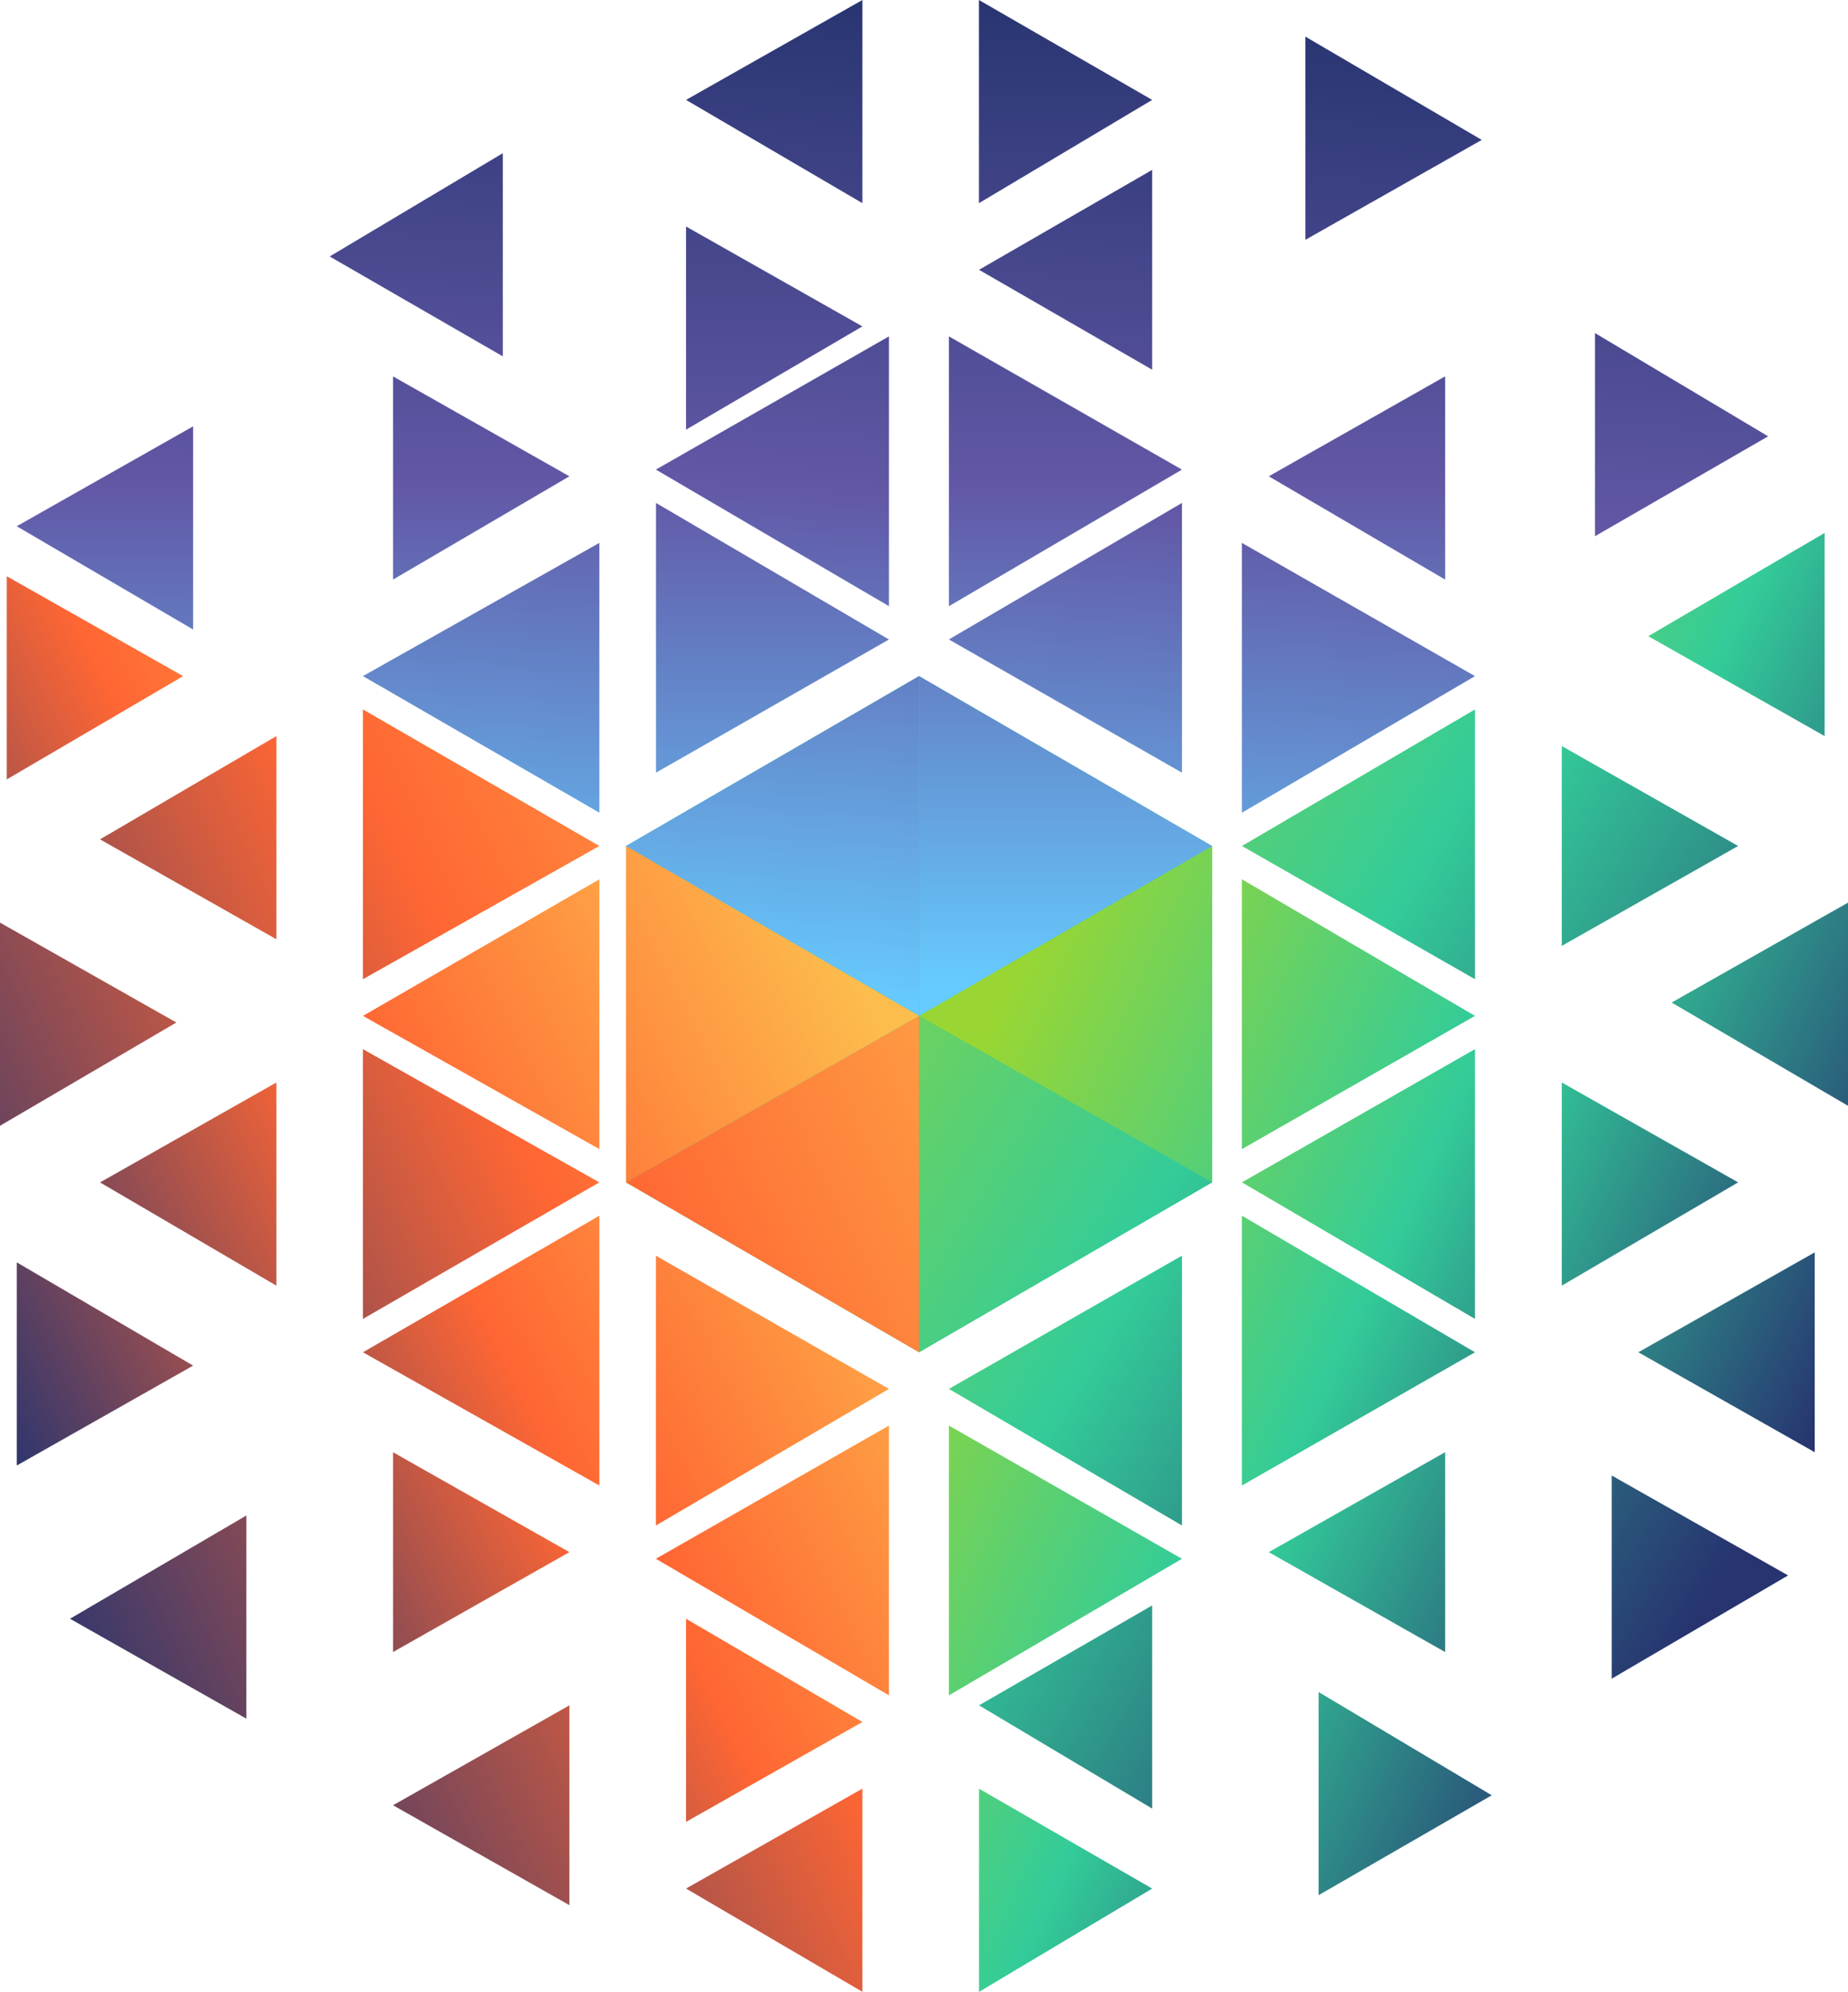 <svg id="logo_icon" data-name="logo icon" xmlns="http://www.w3.org/2000/svg" xmlns:xlink="http://www.w3.org/1999/xlink" width="64.965" height="70" viewBox="0 0 64.965 70">
  <defs>
    <linearGradient id="linear-gradient" x1="-1.327" y1="-0.721" x2="2.45" y2="1.295" gradientUnits="objectBoundingBox">
      <stop offset="0" stop-color="#99d633"/>
      <stop offset="0.5" stop-color="#3c9"/>
      <stop offset="1" stop-color="#273470"/>
    </linearGradient>
    <linearGradient id="linear-gradient-2" x1="-2.603" y1="-1.433" x2="1.174" y2="0.616" xlink:href="#linear-gradient"/>
    <linearGradient id="linear-gradient-3" x1="-2.271" y1="-0.733" x2="1.506" y2="1.283" xlink:href="#linear-gradient"/>
    <linearGradient id="linear-gradient-4" x1="-2.081" y1="-1.131" x2="1.701" y2="0.886" xlink:href="#linear-gradient"/>
    <linearGradient id="linear-gradient-5" x1="-1.706" y1="-0.945" x2="2.081" y2="1.107" xlink:href="#linear-gradient"/>
    <linearGradient id="linear-gradient-6" x1="-0.627" y1="-0.352" x2="2.227" y2="1.165" xlink:href="#linear-gradient"/>
    <linearGradient id="linear-gradient-7" x1="-1.105" y1="-0.099" x2="1.756" y2="1.42" xlink:href="#linear-gradient"/>
    <linearGradient id="linear-gradient-8" x1="-0.64" y1="0.148" x2="2.222" y2="1.668" xlink:href="#linear-gradient"/>
    <linearGradient id="linear-gradient-9" x1="-2.609" y1="-0.873" x2="1.246" y2="1.145" xlink:href="#linear-gradient"/>
    <linearGradient id="linear-gradient-10" x1="0.415" y1="0.207" x2="2.691" y2="1.425" xlink:href="#linear-gradient"/>
    <linearGradient id="linear-gradient-11" x1="-0.629" y1="0.147" x2="2.225" y2="1.664" xlink:href="#linear-gradient"/>
    <linearGradient id="linear-gradient-12" x1="-1.598" y1="-0.351" x2="2.263" y2="1.668" xlink:href="#linear-gradient"/>
    <linearGradient id="linear-gradient-13" x1="-4.317" y1="-2.653" x2="0.461" y2="0.719" xlink:href="#linear-gradient"/>
    <linearGradient id="linear-gradient-14" x1="-2.638" y1="-1.501" x2="2.142" y2="1.928" xlink:href="#linear-gradient"/>
    <linearGradient id="linear-gradient-15" x1="-0.982" y1="-0.789" x2="2.627" y2="1.749" xlink:href="#linear-gradient"/>
    <linearGradient id="linear-gradient-16" x1="-2.491" y1="-1.829" x2="2.373" y2="1.545" xlink:href="#linear-gradient"/>
    <linearGradient id="linear-gradient-17" x1="-1.183" y1="-0.938" x2="2.42" y2="1.599" xlink:href="#linear-gradient"/>
    <linearGradient id="linear-gradient-18" x1="-0.821" y1="-0.189" x2="2.051" y2="1.847" xlink:href="#linear-gradient"/>
    <linearGradient id="linear-gradient-19" x1="0.29" y1="3.546" x2="0.609" y2="-1.465" gradientUnits="objectBoundingBox">
      <stop offset="0" stop-color="#6cf"/>
      <stop offset="0.5" stop-color="#6258a6"/>
      <stop offset="1" stop-color="#273470"/>
    </linearGradient>
    <linearGradient id="linear-gradient-20" x1="0.211" y1="4.909" x2="0.522" y2="-0.101" xlink:href="#linear-gradient-19"/>
    <linearGradient id="linear-gradient-21" x1="0.402" y1="1.819" x2="0.638" y2="-1.955" xlink:href="#linear-gradient-19"/>
    <linearGradient id="linear-gradient-22" x1="0.282" y1="4.235" x2="0.601" y2="-0.858" xlink:href="#linear-gradient-19"/>
    <linearGradient id="linear-gradient-23" x1="0.428" y1="1.908" x2="0.664" y2="-1.865" xlink:href="#linear-gradient-19"/>
    <linearGradient id="linear-gradient-24" x1="0.487" y1="0.955" x2="0.675" y2="-2.04" xlink:href="#linear-gradient-19"/>
    <linearGradient id="linear-gradient-25" x1="0.393" y1="2.455" x2="0.63" y2="-1.318" xlink:href="#linear-gradient-19"/>
    <linearGradient id="linear-gradient-26" x1="0.24" y1="4.91" x2="0.553" y2="-0.101" xlink:href="#linear-gradient-19"/>
    <linearGradient id="linear-gradient-27" x1="0.446" y1="1.626" x2="0.679" y2="-2.148" xlink:href="#linear-gradient-19"/>
    <linearGradient id="linear-gradient-28" x1="0.292" y1="4.046" x2="0.608" y2="-0.963" xlink:href="#linear-gradient-19"/>
    <linearGradient id="linear-gradient-29" x1="0.5" y1="3.03" x2="0.5" y2="-1.926" xlink:href="#linear-gradient-19"/>
    <linearGradient id="linear-gradient-30" x1="0.5" y1="4.884" x2="0.5" y2="-0.072" xlink:href="#linear-gradient-19"/>
    <linearGradient id="linear-gradient-31" x1="0.5" y1="2.431" x2="0.5" y2="-1.301" xlink:href="#linear-gradient-19"/>
    <linearGradient id="linear-gradient-32" x1="0.5" y1="0.931" x2="0.5" y2="-2.033" xlink:href="#linear-gradient-19"/>
    <linearGradient id="linear-gradient-33" x1="0.5" y1="3.768" x2="0.5" y2="-1.189" xlink:href="#linear-gradient-19"/>
    <linearGradient id="linear-gradient-34" x1="0.5" y1="1.813" x2="0.5" y2="-1.92" xlink:href="#linear-gradient-19"/>
    <linearGradient id="linear-gradient-35" x1="0.5" y1="3.032" x2="0.5" y2="-1.925" xlink:href="#linear-gradient-19"/>
    <linearGradient id="linear-gradient-36" x1="0.5" y1="2.783" x2="0.5" y2="-2.171" xlink:href="#linear-gradient-19"/>
    <linearGradient id="linear-gradient-37" x1="4.021" y1="-1.165" x2="-1.621" y2="1.897" gradientUnits="objectBoundingBox">
      <stop offset="0" stop-color="#fdbd4d"/>
      <stop offset="0.5" stop-color="#f63"/>
      <stop offset="1" stop-color="#273470"/>
    </linearGradient>
    <linearGradient id="linear-gradient-38" x1="1.884" y1="-0.007" x2="-1.504" y2="1.841" xlink:href="#linear-gradient-37"/>
    <linearGradient id="linear-gradient-39" x1="4.853" y1="-1.657" x2="-0.773" y2="1.454" xlink:href="#linear-gradient-37"/>
    <linearGradient id="linear-gradient-40" x1="2.679" y1="-0.951" x2="-1.511" y2="1.352" xlink:href="#linear-gradient-37"/>
    <linearGradient id="linear-gradient-41" x1="2.217" y1="-0.689" x2="-1.98" y2="1.614" xlink:href="#linear-gradient-37"/>
    <linearGradient id="linear-gradient-42" x1="5.626" y1="-2.03" x2="-0.021" y2="1.037" xlink:href="#linear-gradient-37"/>
    <linearGradient id="linear-gradient-43" x1="4.073" y1="-1.189" x2="-1.559" y2="1.873" xlink:href="#linear-gradient-37"/>
    <linearGradient id="linear-gradient-44" x1="4.52" y1="-1.937" x2="-1.125" y2="1.128" xlink:href="#linear-gradient-37"/>
    <linearGradient id="linear-gradient-45" x1="1.764" y1="0.012" x2="-1.246" y2="1.762" xlink:href="#linear-gradient-37"/>
    <linearGradient id="linear-gradient-46" x1="0.655" y1="0.161" x2="-1.747" y2="1.567" xlink:href="#linear-gradient-37"/>
    <linearGradient id="linear-gradient-47" x1="2.185" y1="-0.729" x2="-1.799" y2="1.596" xlink:href="#linear-gradient-37"/>
    <linearGradient id="linear-gradient-48" x1="1.269" y1="-0.2" x2="-1.743" y2="1.551" xlink:href="#linear-gradient-37"/>
    <linearGradient id="linear-gradient-49" x1="2.835" y1="-1.133" x2="-1.159" y2="1.233" xlink:href="#linear-gradient-37"/>
    <linearGradient id="linear-gradient-50" x1="2.166" y1="-0.229" x2="-0.808" y2="1.524" xlink:href="#linear-gradient-37"/>
    <linearGradient id="linear-gradient-51" x1="1.685" y1="0.055" x2="-1.289" y2="1.807" xlink:href="#linear-gradient-37"/>
    <linearGradient id="linear-gradient-52" x1="3.341" y1="-0.911" x2="-0.652" y2="1.418" xlink:href="#linear-gradient-37"/>
    <linearGradient id="linear-gradient-53" x1="2.427" y1="-0.879" x2="-1.561" y2="1.449" xlink:href="#linear-gradient-37"/>
    <linearGradient id="linear-gradient-54" x1="3.711" y1="-1.621" x2="-0.272" y2="0.705" xlink:href="#linear-gradient-37"/>
  </defs>
  <path id="Path" d="M173.311,176.01l-10.3,5.97V193.8l10.3,5.97,10.3-5.97V181.98Z" transform="translate(-141.003 -152.248)" fill="#3c9"/>
  <path id="Path_104438" data-name="Path 104438" d="M435.4,138.73v7.14l-6.2-3.511Z" transform="translate(-371.256 -120.001)" fill="url(#linear-gradient)"/>
  <path id="Path_104439" data-name="Path 104439" d="M432.793,326.01v7.023l-6.2-3.512Z" transform="translate(-368.998 -281.997)" fill="url(#linear-gradient-2)"/>
  <path id="Path_104440" data-name="Path 104440" d="M412.853,285.3l-6.2,3.629v-7.14Z" transform="translate(-351.75 -243.747)" fill="url(#linear-gradient-3)"/>
  <path id="Path_104441" data-name="Path 104441" d="M441.463,234.97v7.14l-6.2-3.629Z" transform="translate(-376.498 -203.248)" fill="url(#linear-gradient-4)"/>
  <path id="Path_104442" data-name="Path 104442" d="M336.553,378.03v7.023l-6.2-3.511Z" transform="translate(-285.751 -326.994)" fill="url(#linear-gradient-5)"/>
  <path id="Path_104443" data-name="Path 104443" d="M331.6,282.6l-8.193-4.8,8.193-4.682Z" transform="translate(-279.748 -236.248)" fill="url(#linear-gradient-6)"/>
  <path id="Path_104444" data-name="Path 104444" d="M331.6,321.269l-8.193,4.682V316.47Z" transform="translate(-279.748 -273.745)" fill="url(#linear-gradient-7)"/>
  <path id="Path_104445" data-name="Path 104445" d="M331.6,233.7l-8.193,4.682V228.9Z" transform="translate(-279.748 -197.998)" fill="url(#linear-gradient-8)"/>
  <path id="Path_104446" data-name="Path 104446" d="M349.437,444.089,343.35,447.6v-7.14Z" transform="translate(-296.996 -380.996)" fill="url(#linear-gradient-9)"/>
  <path id="Path_104447" data-name="Path 104447" d="M249.611,232.052l-10.3-5.852,10.3-5.97Z" transform="translate(-207.002 -190.498)" fill="url(#linear-gradient-10)"/>
  <path id="Path_104448" data-name="Path 104448" d="M255.3,375.782l-8.193,4.8V371.1Z" transform="translate(-213.749 -321)" fill="url(#linear-gradient-11)"/>
  <path id="Path_104449" data-name="Path 104449" d="M261,469.122l-6.087,3.629v-7.14Z" transform="translate(-220.496 -402.75)" fill="url(#linear-gradient-12)"/>
  <path id="Path_104450" data-name="Path 104450" d="M425.863,387.611l-6.2,3.629V384.1Z" transform="translate(-363.004 -332.245)" fill="url(#linear-gradient-13)"/>
  <path id="Path_104451" data-name="Path 104451" d="M412.853,197.731l-6.2,3.511V194.22Z" transform="translate(-351.75 -168)" fill="url(#linear-gradient-14)"/>
  <path id="Path_104452" data-name="Path 104452" d="M331.6,184.68v9.481l-8.193-4.682Z" transform="translate(-279.748 -159.748)" fill="url(#linear-gradient-15)"/>
  <path id="Path_104453" data-name="Path 104453" d="M261,417.92v7.14l-6.087-3.629Z" transform="translate(-220.496 -361.499)" fill="url(#linear-gradient-16)"/>
  <path id="Path_104454" data-name="Path 104454" d="M255.3,336.361l-8.193-4.8,8.193-4.682Z" transform="translate(-213.749 -282.75)" fill="url(#linear-gradient-17)"/>
  <path id="Path_104455" data-name="Path 104455" d="M239.31,264.45l10.3,5.852-10.3,5.97V264.45Z" transform="translate(-207.002 -228.748)" fill="url(#linear-gradient-18)"/>
  <path id="Path_104456" data-name="Path 104456" d="M421.407,90.329,415.32,93.84V86.7l6.087,3.629Z" transform="translate(-359.25 -74.995)" fill="url(#linear-gradient-19)"/>
  <path id="Path_104457" data-name="Path 104457" d="M346.093,13.169l-6.2,3.511V9.54Z" transform="translate(-294.003 -8.252)" fill="url(#linear-gradient-20)"/>
  <path id="Path_104458" data-name="Path 104458" d="M331.6,146.012l-8.193,4.8V141.33Z" transform="translate(-279.748 -122.25)" fill="url(#linear-gradient-21)"/>
  <path id="Path_104459" data-name="Path 104459" d="M261,51.243l-6.087-3.511L261,44.22v7.023Z" transform="translate(-220.496 -38.25)" fill="url(#linear-gradient-22)"/>
  <path id="Path_104460" data-name="Path 104460" d="M255.3,130.92V140.4l-8.193-4.682Z" transform="translate(-213.749 -113.245)" fill="url(#linear-gradient-23)"/>
  <path id="Path_104461" data-name="Path 104461" d="M173.311,176.01v11.94l-10.3-5.97Z" transform="translate(-141.003 -152.248)" fill="url(#linear-gradient-24)"/>
  <path id="Path_104462" data-name="Path 104462" d="M179,97.051l-8.193-4.8L179,87.57Z" transform="translate(-147.75 -75.748)" fill="url(#linear-gradient-25)"/>
  <path id="Path_104463" data-name="Path 104463" d="M184.823,7.14l-6.2-3.629L184.823,0Z" transform="translate(-154.506)" fill="url(#linear-gradient-26)"/>
  <path id="Path_104464" data-name="Path 104464" d="M102.821,150.811l-8.311-4.8,8.311-4.682Z" transform="translate(-81.751 -122.25)" fill="url(#linear-gradient-27)"/>
  <path id="Path_104465" data-name="Path 104465" d="M91.927,39.88v7.14L85.84,43.509Z" transform="translate(-74.251 -34.496)" fill="url(#linear-gradient-28)"/>
  <path id="Path_104466" data-name="Path 104466" d="M336.553,105.12l-6.2-3.629,6.2-3.511Z" transform="translate(-285.751 -84.752)" fill="url(#linear-gradient-29)"/>
  <path id="Path_104467" data-name="Path 104467" d="M261,3.511,254.91,7.14V0Z" transform="translate(-220.496)" fill="url(#linear-gradient-30)"/>
  <path id="Path_104468" data-name="Path 104468" d="M255.3,92.252l-8.193,4.8V87.57Z" transform="translate(-213.749 -75.748)" fill="url(#linear-gradient-31)"/>
  <path id="Path_104469" data-name="Path 104469" d="M249.611,181.98l-10.3,5.97V176.01Z" transform="translate(-207.002 -152.248)" fill="url(#linear-gradient-32)"/>
  <path id="Path_104470" data-name="Path 104470" d="M184.823,62.471l-6.2,3.629V58.96Z" transform="translate(-154.506 -51)" fill="url(#linear-gradient-33)"/>
  <path id="Path_104471" data-name="Path 104471" d="M179,135.719,170.81,140.4V130.92Z" transform="translate(-147.75 -113.245)" fill="url(#linear-gradient-34)"/>
  <path id="Path_104472" data-name="Path 104472" d="M108.523,101.491l-6.2,3.629V97.98Z" transform="translate(-88.506 -84.752)" fill="url(#linear-gradient-35)"/>
  <path id="Path_104473" data-name="Path 104473" d="M10.543,118.12l-6.2-3.629,6.2-3.511Z" transform="translate(-3.754 -95.997)" fill="url(#linear-gradient-36)"/>
  <path id="Path_104474" data-name="Path 104474" d="M184.823,472.75l-6.2-3.629,6.2-3.512Z" transform="translate(-154.506 -402.75)" fill="url(#linear-gradient-37)"/>
  <path id="Path_104475" data-name="Path 104475" d="M173.311,264.45v11.822l-10.3-5.97Z" transform="translate(-141.003 -228.748)" fill="url(#linear-gradient-38)"/>
  <path id="Path_104476" data-name="Path 104476" d="M108.523,443.93v7.023l-6.2-3.512Z" transform="translate(-88.506 -383.998)" fill="url(#linear-gradient-39)"/>
  <path id="Path_104477" data-name="Path 104477" d="M102.821,277.8l-8.311,4.8V273.12l8.311,4.682Z" transform="translate(-81.751 -236.248)" fill="url(#linear-gradient-40)"/>
  <path id="Path_104478" data-name="Path 104478" d="M102.821,189.479l-8.311,4.682V184.68Z" transform="translate(-81.751 -159.748)" fill="url(#linear-gradient-41)"/>
  <path id="Path_104479" data-name="Path 104479" d="M24.413,394.51v7.14l-6.2-3.511Z" transform="translate(-15.752 -341.25)" fill="url(#linear-gradient-42)"/>
  <path id="Path_104480" data-name="Path 104480" d="M32.223,191.62v7.14l-6.2-3.511Z" transform="translate(-22.507 -165.751)" fill="url(#linear-gradient-43)"/>
  <path id="Path_104481" data-name="Path 104481" d="M6.2,243.681,0,247.31v-7.14l6.2,3.511Z" transform="translate(0 -207.746)" fill="url(#linear-gradient-44)"/>
  <path id="Path_104482" data-name="Path 104482" d="M179,380.581l-8.193-4.8L179,371.1Z" transform="translate(-147.75 -321)" fill="url(#linear-gradient-45)"/>
  <path id="Path_104483" data-name="Path 104483" d="M173.311,226.2l-10.3,5.852V220.23Z" transform="translate(-141.003 -190.498)" fill="url(#linear-gradient-46)"/>
  <path id="Path_104484" data-name="Path 104484" d="M184.823,425.009l-6.2,3.511v-7.14Z" transform="translate(-154.506 -364.492)" fill="url(#linear-gradient-47)"/>
  <path id="Path_104485" data-name="Path 104485" d="M179,331.562l-8.193,4.8V326.88Z" transform="translate(-147.75 -282.75)" fill="url(#linear-gradient-48)"/>
  <path id="Path_104486" data-name="Path 104486" d="M108.523,381.551l-6.2,3.511V378.04Z" transform="translate(-88.506 -327.003)" fill="url(#linear-gradient-49)"/>
  <path id="Path_104487" data-name="Path 104487" d="M102.821,316.47v9.481l-8.311-4.682Z" transform="translate(-81.751 -273.745)" fill="url(#linear-gradient-50)"/>
  <path id="Path_104488" data-name="Path 104488" d="M102.821,228.9v9.481L94.51,233.7Z" transform="translate(-81.751 -197.998)" fill="url(#linear-gradient-51)"/>
  <path id="Path_104489" data-name="Path 104489" d="M32.223,288.93l-6.2-3.629,6.2-3.511Z" transform="translate(-22.507 -243.747)" fill="url(#linear-gradient-52)"/>
  <path id="Path_104490" data-name="Path 104490" d="M7.943,153.511l-6.2,3.629V150l6.2,3.511Z" transform="translate(-1.505 -129.749)" fill="url(#linear-gradient-53)"/>
  <path id="Path_104491" data-name="Path 104491" d="M10.543,332.239l-6.2,3.511v-7.14Z" transform="translate(-3.754 -284.246)" fill="url(#linear-gradient-54)"/>
</svg>
